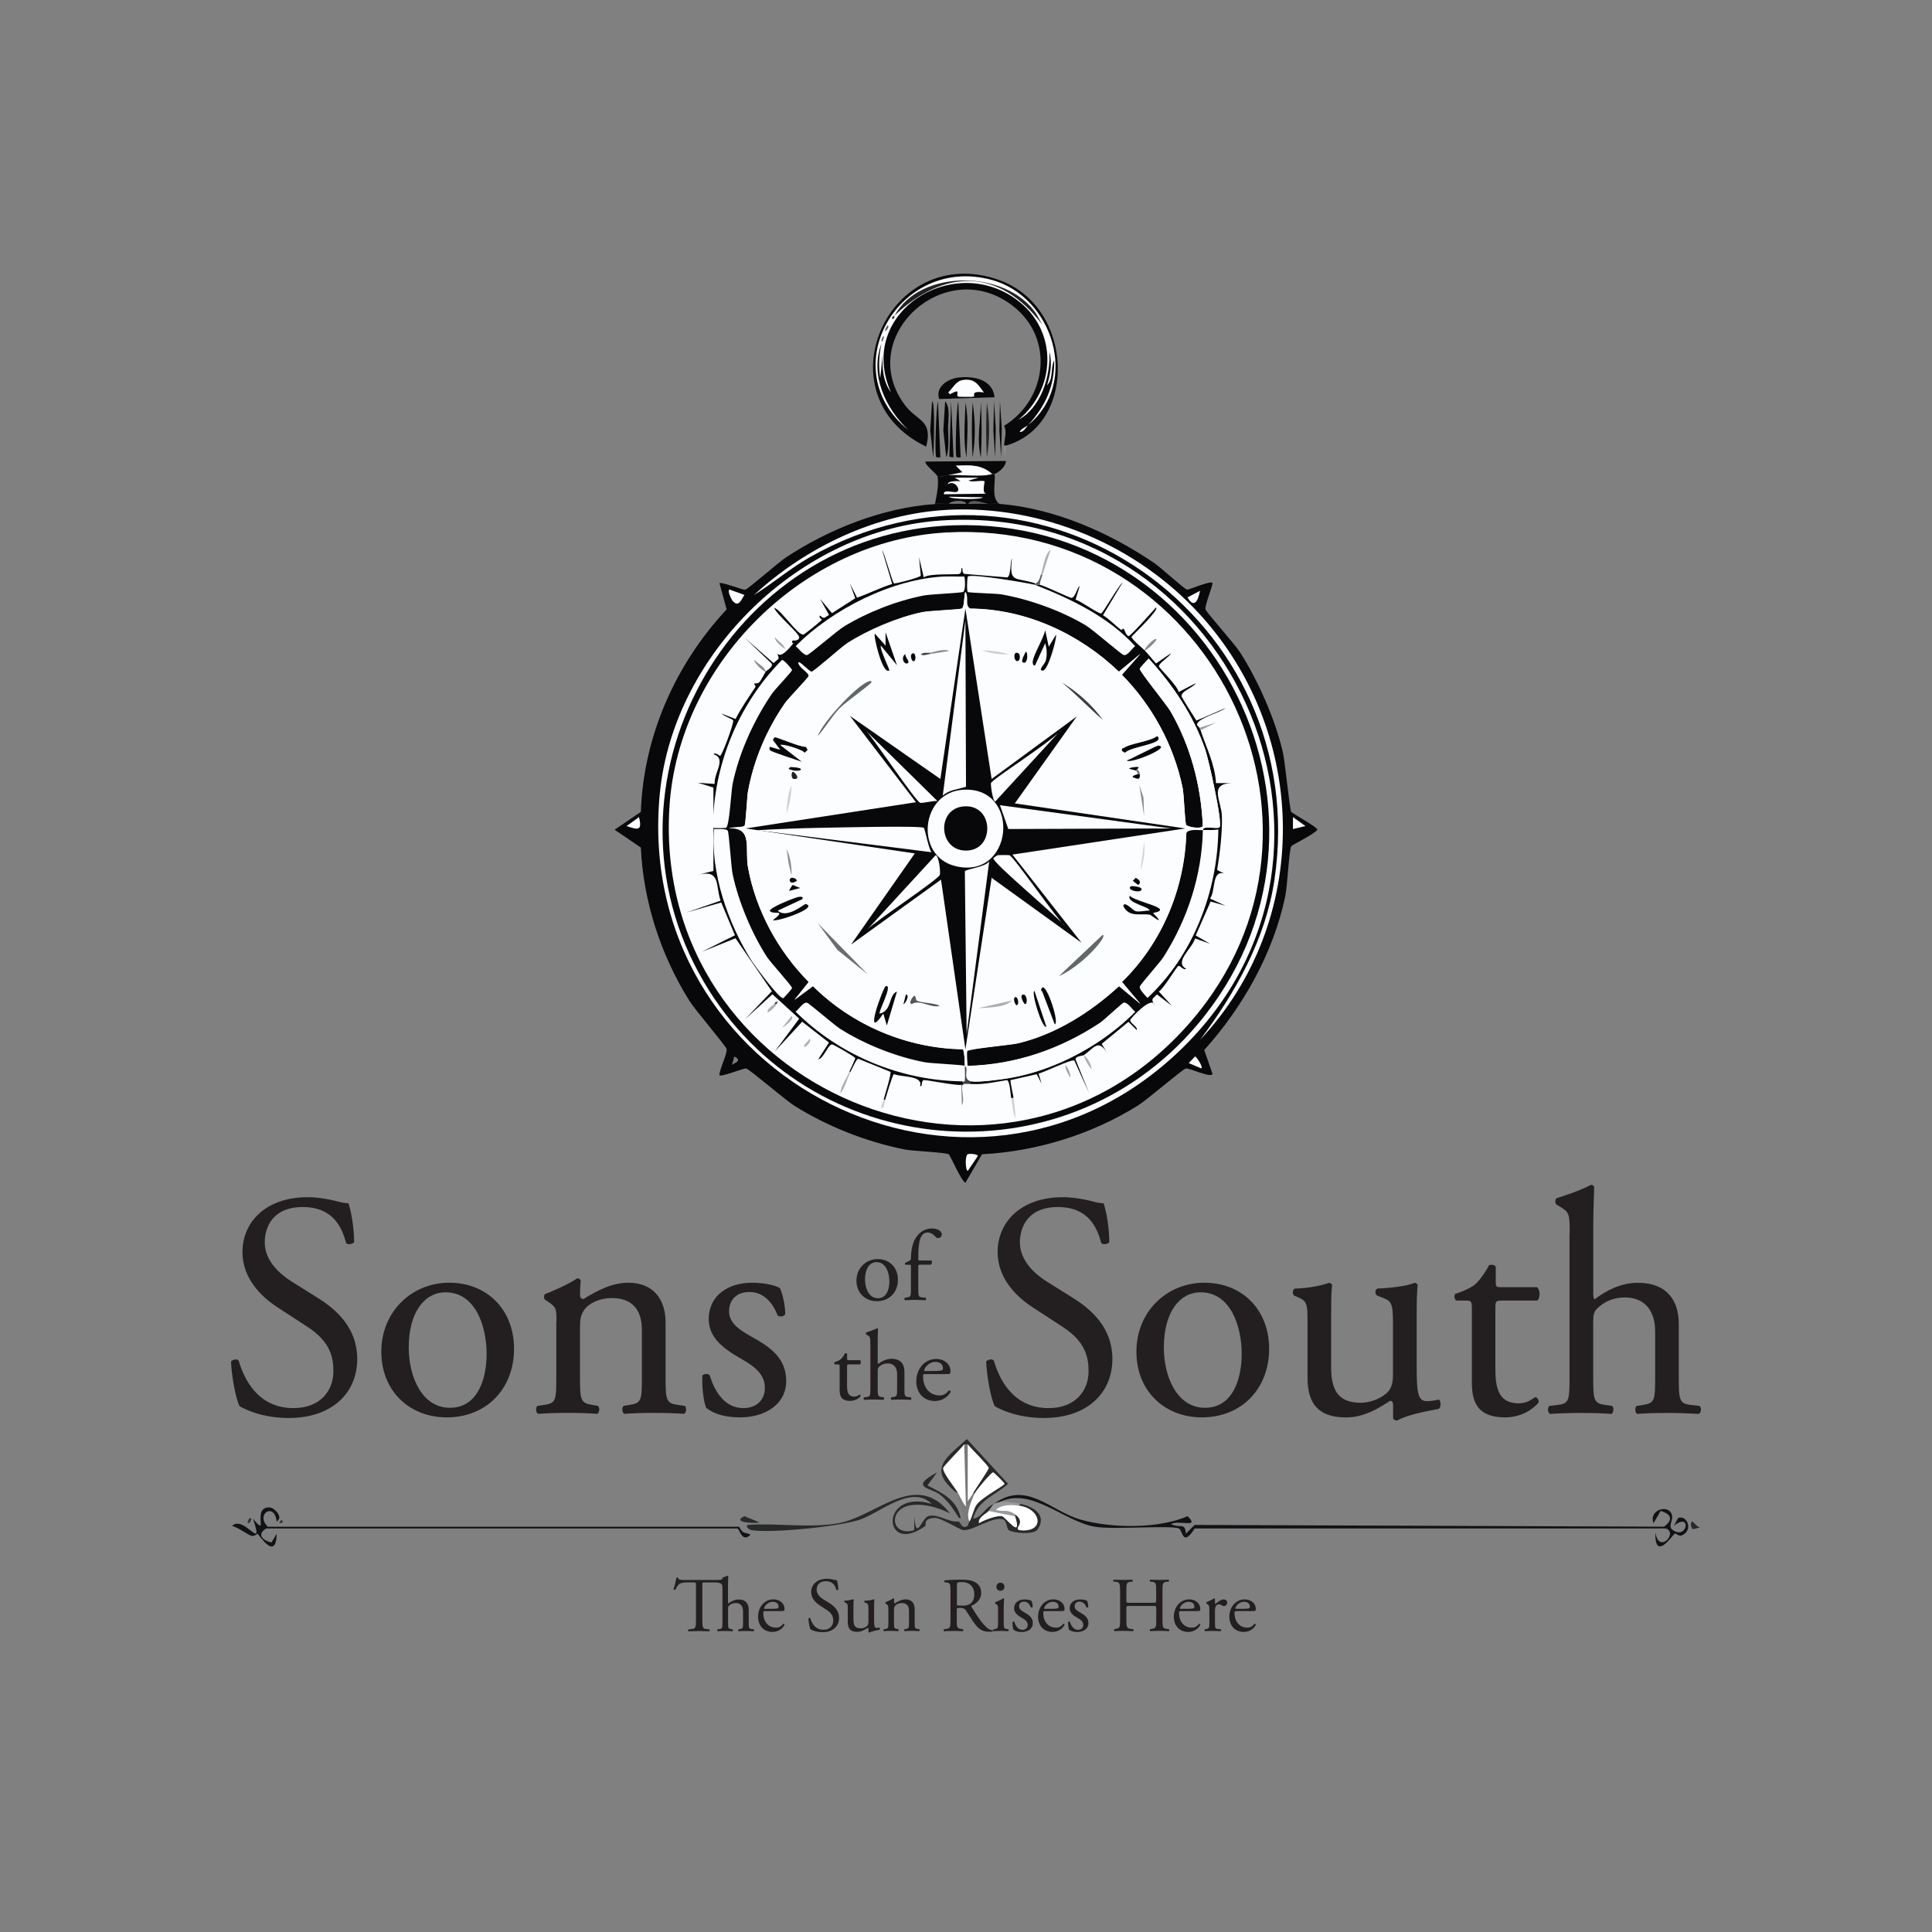 <?xml version="1.0" encoding="UTF-8"?>
<svg id="Family_Office_Logo" data-name="Family Office Logo" xmlns="http://www.w3.org/2000/svg" viewBox="0 0 300 300"><rect x="0" y="0" width="300" height="300" fill="#808080" stroke="none"/>
  <defs>
    <style>
      .cls-1 {
        fill: #464d48;
      }

      .cls-2 {
        fill: #2c3633;
      }

      .cls-3 {
        fill: #111216;
      }

      .cls-4 {
        fill: #626868;
      }

      .cls-5 {
        fill: #918c8c;
      }

      .cls-6 {
        fill: #231f20;
      }

      .cls-7 {
        fill: #28292a;
      }

      .cls-8 {
        fill: #212221;
      }

      .cls-9 {
        fill: #7c7b78;
      }

      .cls-10 {
        fill: #9da19b;
      }

      .cls-11 {
        fill: #08080a;
      }

      .cls-12 {
        fill: #7b7979;
      }

      .cls-13 {
        fill: #67747f;
      }

      .cls-14 {
        fill: #999c9d;
      }

      .cls-15 {
        fill: #fff;
      }

      .cls-16 {
        fill: #3f3f41;
      }

      .cls-17 {
        fill: #a79e9e;
      }

      .cls-18 {
        fill: #565857;
      }

      .cls-19 {
        fill: #fbfdfe;
      }

      .cls-20 {
        fill: #aeb0ae;
      }

      .cls-21 {
        fill: #6c6d73;
      }

      .cls-22 {
        fill: #5b5c63;
      }

      .cls-23 {
        fill: #cfd1d2;
      }

      .cls-24 {
        fill: #878e87;
      }
    </style>
  </defs>
  <g>
    <path class="cls-6" d="M108.05,246.09c0-.37,0-.38-.36-.38h-.78c-.52,0-1.18.02-1.48.3-.29.26-.41.53-.54.83-.1.07-.26.01-.31-.08.19-.54.37-1.31.46-1.79.04-.02.19-.04.23,0,.07.38.47.37,1.02.37h4.98c.66,0,.85-.07.89-.17v-.17l.8-.32s.1.02.12.07c-.01.36-.04.96-.04,1.49v2.52c0,.11.01.2.05.23.43-.34,1.01-.62,1.62-.62,1.14,0,1.55.71,1.55,1.55v2c0,.86.02,1,.46,1.04l.32.04c.08.06.06.26-.02.3-.43-.02-.78-.04-1.2-.04s-.79.01-1.12.04c-.08-.04-.11-.24-.02-.3l.24-.04c.44-.07.46-.18.46-1.04v-1.72c0-.77-.37-1.28-1.14-1.28-.41,0-.72.14-.94.32s-.25.24-.25.66v2.02c0,.86.02.98.46,1.04l.25.04c.08.05.06.26-.02.3-.36-.02-.71-.04-1.13-.04s-.79.01-1.17.04c-.08-.04-.11-.24-.02-.3l.3-.04c.44-.05.46-.18.46-1.04v-5.36c0-.76-.28-.84-1.68-.84h-1.09c-.36,0-.35.01-.35.41v5.34c0,1.26.02,1.44.72,1.5l.38.04c.07.05.05.26-.02.3-.68-.02-1.09-.04-1.57-.04s-.9.01-1.67.04c-.07-.04-.1-.24,0-.3l.43-.04c.68-.06.74-.24.74-1.5v-5.36Z"/>
    <path class="cls-6" d="M118.84,250.18c-.31,0-.32.02-.32.32,0,1.21.71,2.24,1.99,2.24.4,0,.73-.12,1.1-.59.12-.04.2.04.22.14-.4.82-1.26,1.12-1.88,1.12-.78,0-1.39-.34-1.74-.79-.36-.47-.5-1.03-.5-1.56,0-1.48.97-2.71,2.41-2.71,1.03,0,1.7.71,1.7,1.43,0,.17-.02.26-.05.31-.04.07-.2.08-.71.08h-2.22ZM119.58,249.82c.89,0,1.15-.05,1.25-.12.04-.02.07-.07.07-.23,0-.33-.23-.75-.92-.75s-1.32.65-1.33,1.04c0,.02,0,.06.08.06h.85Z"/>
    <path class="cls-6" d="M127.72,253.44c-1.01,0-1.64-.31-1.87-.44-.14-.26-.3-1.12-.32-1.68.06-.08.24-.11.29-.04.18.61.67,1.79,2.06,1.79,1.01,0,1.5-.66,1.5-1.38,0-.53-.11-1.12-.98-1.68l-1.14-.74c-.6-.4-1.3-1.08-1.3-2.06,0-1.14.89-2.06,2.45-2.06.37,0,.8.07,1.12.16.16.05.32.07.42.07.11.29.22.96.22,1.46-.05.07-.24.11-.3.04-.16-.58-.48-1.35-1.63-1.35s-1.43.78-1.43,1.33c0,.7.58,1.2,1.02,1.47l.96.6c.76.47,1.5,1.16,1.5,2.3,0,1.32-1,2.22-2.55,2.22Z"/>
    <path class="cls-6" d="M132.52,251.48c0,.83.2,1.38,1.12,1.38.32,0,.71-.13.97-.36.16-.14.24-.32.24-.7v-1.97c0-.78-.08-.8-.44-.95l-.16-.06c-.08-.05-.08-.22.01-.26.48-.01,1.14-.1,1.4-.22.06.01.1.04.11.08-.02.23-.04.6-.04,1.04v2.01c0,.95.04,1.31.37,1.31.14,0,.3-.02.47-.06.07.06.08.3-.01.35-.47.1-1.16.22-1.57.44-.06,0-.12-.04-.14-.08v-.49c0-.11-.04-.17-.11-.17-.36.23-.95.62-1.65.62-1.06,0-1.45-.53-1.45-1.5v-2c0-.76,0-.86-.36-1.02l-.14-.06c-.07-.06-.06-.23.02-.26.55-.01,1.02-.12,1.28-.22.07.01.11.04.12.08-.02.2-.04.46-.04,1.04v2Z"/>
    <path class="cls-6" d="M137.93,249.81c0-.47,0-.53-.32-.74l-.11-.07s-.05-.18.01-.22c.28-.1.96-.41,1.2-.59.05,0,.11.02.13.08-.02.28-.02.46-.02.56,0,.07.05.13.13.13.5-.31,1.07-.61,1.68-.61,1,0,1.4.68,1.4,1.49v2.06c0,.86.02.98.46,1.04l.26.04c.08.06.06.26-.02.3-.36-.02-.71-.04-1.13-.04s-.79.01-1.12.04c-.08-.04-.11-.24-.02-.3l.23-.04c.44-.07.46-.18.46-1.04v-1.79c0-.68-.31-1.19-1.13-1.19-.46,0-.85.19-1.02.42-.16.2-.18.37-.18.72v1.84c0,.86.02.97.46,1.04l.22.04c.08.06.06.26-.02.3-.32-.02-.67-.04-1.09-.04s-.79.01-1.13.04c-.08-.04-.11-.24-.02-.3l.25-.04c.44-.06.46-.18.46-1.04v-2.1Z"/>
    <path class="cls-6" d="M147.59,247.14c0-1.14-.04-1.34-.53-1.4l-.38-.05c-.08-.06-.08-.25.01-.3.67-.06,1.5-.1,2.67-.1.74,0,1.45.06,2,.36.58.3,1,.84,1,1.68,0,1.14-.9,1.76-1.5,2-.06.07,0,.19.06.29.96,1.55,1.6,2.51,2.41,3.19.2.18.5.31.83.34.06.02.07.12.01.17-.11.04-.3.06-.53.06-1.02,0-1.63-.3-2.48-1.51-.31-.44-.8-1.27-1.18-1.81-.18-.26-.37-.38-.85-.38-.54,0-.56.01-.56.26v1.51c0,1.26.02,1.4.72,1.5l.25.04c.07.06.05.26-.02.3-.54-.02-.95-.04-1.43-.04-.5,0-.94.01-1.5.04-.07-.04-.1-.22-.02-.3l.3-.04c.7-.08.72-.24.72-1.5v-4.31ZM148.58,248.86c0,.22,0,.35.04.4.04.04.22.06.83.06.43,0,.89-.05,1.24-.31.32-.25.6-.67.6-1.49,0-.95-.59-1.85-1.92-1.85-.74,0-.78.05-.78.38v2.81Z"/>
    <path class="cls-6" d="M154.97,249.81c0-.47,0-.53-.32-.74l-.11-.07s-.05-.18.01-.22c.28-.1.96-.41,1.24-.59.06,0,.11.02.12.07-.02.42-.05,1-.05,1.49v2.16c0,.86.02.98.46,1.04l.25.04c.08.06.06.26-.02.3-.36-.02-.71-.04-1.13-.04s-.79.01-1.13.04c-.08-.04-.11-.24-.02-.3l.25-.04c.44-.06.46-.18.46-1.04v-2.1ZM155.97,246.39c0,.43-.3.62-.64.62-.37,0-.61-.28-.61-.6,0-.4.29-.65.65-.65s.6.29.6.62Z"/>
    <path class="cls-6" d="M160.17,248.57c.11.26.19.65.19.97-.05.08-.23.11-.29.04-.2-.53-.56-.88-1.06-.88s-.77.3-.77.73c0,.49.5.75.92,1,.64.36,1.22.77,1.22,1.62,0,.91-.84,1.37-1.73,1.37-.56,0-.98-.12-1.28-.36-.1-.23-.17-.82-.14-1.21.06-.07.22-.08.28-.01.2.66.59,1.24,1.27,1.24.43,0,.8-.25.8-.77,0-.55-.48-.85-.92-1.1-.7-.4-1.19-.82-1.19-1.48,0-.88.72-1.37,1.63-1.37.5,0,.95.12,1.06.22Z"/>
    <path class="cls-6" d="M162.32,250.18c-.31,0-.32.02-.32.32,0,1.21.71,2.24,1.99,2.24.4,0,.73-.12,1.1-.59.12-.04.2.04.22.14-.4.82-1.26,1.12-1.88,1.12-.78,0-1.39-.34-1.74-.79-.36-.47-.5-1.03-.5-1.56,0-1.48.97-2.71,2.41-2.71,1.03,0,1.7.71,1.7,1.43,0,.17-.02.26-.05.31-.04.07-.2.08-.71.08h-2.22ZM163.06,249.82c.89,0,1.15-.05,1.25-.12.04-.02.07-.07.07-.23,0-.33-.23-.75-.92-.75s-1.32.65-1.33,1.04c0,.02,0,.06.08.06h.85Z"/>
    <path class="cls-6" d="M168.8,248.57c.11.26.19.65.19.97-.05.08-.23.11-.29.04-.2-.53-.56-.88-1.06-.88s-.77.3-.77.73c0,.49.5.75.92,1,.64.36,1.22.77,1.22,1.62,0,.91-.84,1.37-1.73,1.37-.56,0-.98-.12-1.28-.36-.1-.23-.17-.82-.14-1.21.06-.07.22-.08.28-.01.2.66.59,1.24,1.27,1.24.43,0,.8-.25.8-.77,0-.55-.48-.85-.92-1.1-.7-.4-1.19-.82-1.19-1.48,0-.88.72-1.37,1.63-1.37.5,0,.95.12,1.06.22Z"/>
    <path class="cls-6" d="M175.5,249.37c-.58,0-.6.02-.6.38v1.69c0,1.26.06,1.43.73,1.5l.35.04c.07.05.05.26-.02.3-.65-.02-1.06-.04-1.52-.04-.52,0-.92.02-1.39.04-.07-.04-.1-.23-.02-.3l.2-.04c.67-.12.7-.24.7-1.5v-4.32c0-1.26-.08-1.46-.71-1.51l-.31-.02c-.07-.05-.05-.26.02-.3.59.01,1,.04,1.51.04.47,0,.88-.01,1.39-.04.07.04.1.25.02.3l-.23.02c-.7.07-.72.25-.72,1.51v1.38c0,.37.02.38.6.38h3.43c.58,0,.6-.01.6-.38v-1.38c0-1.26-.02-1.44-.73-1.51l-.23-.02c-.07-.05-.05-.26.02-.3.55.02.96.04,1.45.04s.88-.01,1.42-.04c.07.04.1.25.02.3l-.25.02c-.7.07-.72.25-.72,1.51v4.32c0,1.26.02,1.42.72,1.5l.29.04c.07.05.05.26-.02.3-.58-.02-.98-.04-1.45-.04-.49,0-.92.01-1.45.04-.07-.04-.1-.23-.02-.3l.23-.04c.73-.12.73-.24.73-1.5v-1.69c0-.36-.02-.38-.6-.38h-3.43Z"/>
    <path class="cls-6" d="M183.4,250.18c-.31,0-.32.02-.32.32,0,1.21.71,2.24,1.99,2.24.4,0,.73-.12,1.1-.59.12-.04.2.04.22.14-.4.82-1.26,1.12-1.88,1.12-.78,0-1.39-.34-1.74-.79-.36-.47-.5-1.03-.5-1.56,0-1.48.97-2.71,2.41-2.71,1.03,0,1.7.71,1.7,1.43,0,.17-.02.26-.05.31-.04.07-.2.08-.71.08h-2.22ZM184.14,249.82c.89,0,1.15-.05,1.25-.12.04-.02.07-.07.07-.23,0-.33-.23-.75-.92-.75s-1.32.65-1.33,1.04c0,.02,0,.06.08.06h.85Z"/>
    <path class="cls-6" d="M187.77,249.81c0-.47,0-.53-.32-.74l-.11-.07s-.05-.18.01-.22c.28-.1.91-.41,1.21-.59.06.01.1.04.1.08v.7c0,.06.01.1.04.11.42-.35.88-.72,1.32-.72.3,0,.54.19.54.48,0,.4-.32.55-.52.55-.12,0-.18-.04-.26-.08-.18-.12-.36-.19-.53-.19-.19,0-.34.11-.43.24-.12.17-.16.52-.16.92v1.63c0,.86.02,1.01.48,1.04l.43.04c.08.06.06.26-.02.3-.56-.02-.91-.04-1.33-.04s-.79.01-1.1.04c-.08-.04-.11-.24-.02-.3l.23-.04c.44-.07.46-.18.46-1.04v-2.1Z"/>
    <path class="cls-6" d="M192.02,250.18c-.31,0-.32.02-.32.32,0,1.21.71,2.24,1.99,2.24.4,0,.73-.12,1.1-.59.12-.04.2.04.22.14-.4.82-1.26,1.12-1.88,1.12-.78,0-1.39-.34-1.74-.79-.36-.47-.5-1.03-.5-1.56,0-1.48.97-2.71,2.41-2.71,1.03,0,1.7.71,1.7,1.43,0,.17-.02.26-.05.31-.04.07-.2.08-.71.08h-2.22ZM192.76,249.82c.89,0,1.15-.05,1.25-.12.04-.02.07-.07.07-.23,0-.33-.23-.75-.92-.75s-1.32.65-1.33,1.04c0,.02,0,.06.08.06h.85Z"/>
  </g>
  <g id="Decorative_Seperator" data-name="Decorative Seperator">
    <path class="cls-7" d="M154.35,233.52c-.16.12-.62.87-.82,1.09-.41.46-1.75,1.05-1.5,1.9.73-.49,2.75-1.23,3.54-1.09.55.1,3.25,3.86,2.04,0v-.27c1.84,1.34-.3,2.15.68,2.45,4.07.48,3.45-3.38-.14-3.81l.27-.27c1.91.37,4.24,1.64,2.72,3.94-.6.92-3.81.61-4.49.14-.37-.26-.3-1.41-.82-1.63-1.5-.66-4.75,1.78-6.26,1.63-.49-.05-3.51-1.92-4.35-1.9-1.96.03-1.4,1.15-1.5,1.22-6.65,4.88-7.28-5.84.95-3.4-3.14-3.1-8,1.39-11.15,2.45s-13.63,2.14-16.87,1.63c-.09-.01-1.02-.47-.54-.82,4.49-.31,9.75.55,14.15-.27,5.87-1.09,11.99-8.32,17.27-1.5-1.82-.94-4.35-1.67-6.39-1.22-3.24.7-2.78,4.86.82,3.81v-2.18c.29,4.1,1.17.29,2.18,0,1.54-.44,3.2,1.07,4.76.82.22.28.37.6.68.82.86.06.61-.3.95-.82.41-.6.64-1.99,1.09-2.58.92-1.24,4.35-2.99,4.35-3.26,0-.13-1.64-1.77-1.77-1.77-.3,0-2.56,2.69-2.86,3.26h-.27c.42-.75,2.48-3.71,2.45-3.94-.05-.37-2.82-3.08-3.26-3.67h-.54c-.43.59-3.19,3.33-3.26,3.67-.14.62,1.6,2.77,2.18,3.67v.27c-4.63-3.68-1.94-5.36,1.5-8.43l6.39,6.94c-1.98,1.86-4.61,2.42-5.44,5.44,1.47-.25,1.78-1.75,3.26-2.31Z"/>
    <path class="cls-3" d="M155.17,233.25c-.15.03-.63.2-.82.27,5.04-3.71,8.69,1.09,13.47,2.45s12.09,1.44,16.59-.54c1.98,1.93-1.32.54-2.58,1.22,1.39.75,2.2-.36,2.31,1.5l1.36-1.36,72.9.27c1.47-1.09,1.11-1.96-.54-2.45l-1.09,1.9c-.85-2.03,2.4-3.08,2.86-1.22.21.87-.72,1.72.14,2.31,2.25,1.55,2.96-2.89.14-.68l.68-1.22c1.39-.48,2.41,1.96.54,2.72-.48.2-.84-.4-1.09-.27-.28.15-3.16,4.54-2.99-.27.44,3.55,3.59.17,1.63-.54h-73.17c-1.92,3.02-1.84.25-2.45,0-1.32-.54-10.24.23-13.06-.27-4.95-.88-9.88-6.27-14.83-3.81Z"/>
    <path class="cls-3" d="M41.87,234.07c.69.02,2.23,1.55,1.09,2.18-.33-3.1-3.39-1.09-1.36.82h73.17c.61,1.21.83.79,1.77,1.22-1.29,1.35-1.66-.81-2.04-.95H41.33c-1.46.89-.63,1.83.82,2.18l.82-1.36c-.11,4.4-2.75.11-2.99,0-.05-.02-.54.54-1.09.27-1.03-.51-1.66-1.09-2.86-1.5,1.87-1.78,5.06,4.33,3.26-1.09,2.65,3.18-.36-1.87,2.58-1.77Z"/>
    <path class="cls-12" d="M150.27,224.27v8.84c.25-.32.62-.88.82-1.22h.27c-.51,1-1.45,3.36-.82,4.35-.35.51-.09.87-.95.82-.31-.21-.46-.54-.68-.82-.02-.02.39.03,0-.54h.27l.54.41-1.09-4.22v-.27c.5.78.77,1.63,1.36,2.31l-.27-9.66h.54Z"/>
    <path class="cls-7" d="M149.18,235.7h-.27c-.98-1.47-1.43-2.34-2.86-3.54s-5.05-1.07-.54-3.54l-1.5,2.04c2.35,1.18,4.55,2.23,5.17,5.03Z"/>
    <path class="cls-14" d="M158.43,233.52l-.27.27c-1.15-.14-2.7-.19-3.54.68,1.25.32,1.8-.19,2.99.68v.27l-4.08-.82c.2-.22.66-.97.82-1.09.18-.07.66-.24.82-.27.69-.14,2.49.12,3.26.27Z"/>
    <path class="cls-7" d="M115.59,235.43l2.31.95c-.04.2-4.58.15-2.31-.95Z"/>
    <path class="cls-7" d="M262.75,236.24c.06-.04.81.88,1.22.95l-1.09.27c-.36-.22-.4-1.04-.14-1.22Z"/>
    <path class="cls-2" d="M38.88,235.7c.38.05-.1.84-.27.82-.38-.05.1-.84.27-.82Z"/>
    <polygon class="cls-7" points="43.77 235.97 43.91 236.38 43.5 236.51 43.37 236.38 43.77 235.97"/>
    <path class="cls-15" d="M148.64,231.62c-.58-.9-2.31-3.05-2.18-3.67.07-.34,2.84-3.08,3.26-3.67l.27,9.66c-.59-.69-.86-1.53-1.36-2.31Z"/>
    <path class="cls-15" d="M151.09,231.89c-.19.35-.56.9-.82,1.22v-8.84c.44.59,3.21,3.3,3.26,3.67.03.23-2.03,3.19-2.45,3.94Z"/>
    <path class="cls-15" d="M150.54,236.24c-.63-.99.31-3.35.82-4.35.3-.58,2.56-3.26,2.86-3.26.13,0,1.77,1.64,1.77,1.77,0,.27-3.43,2.03-4.35,3.26-.45.6-.68,1.98-1.09,2.58Z"/>
    <path class="cls-15" d="M158.16,233.79c3.59.43,4.2,4.29.14,3.81-.98-.3,1.16-1.1-.68-2.45-1.2-.87-1.74-.36-2.99-.68.83-.87,2.38-.82,3.54-.68Z"/>
    <path class="cls-15" d="M157.62,235.43c1.21,3.86-1.49.1-2.04,0-.79-.14-2.81.6-3.54,1.09-.25-.86,1.08-1.45,1.5-1.9l4.08.82Z"/>
  </g>
  <g id="Sons_of_the_South" data-name="Sons of the South">
    <g>
      <path class="cls-6" d="M44.94,220.19c-4.16,0-6.79-1.29-7.73-1.83-.59-1.09-1.24-4.61-1.34-6.94.25-.35.99-.45,1.19-.15.74,2.53,2.77,7.38,8.52,7.38,4.16,0,6.19-2.72,6.19-5.7,0-2.18-.45-4.61-4.06-6.94l-4.71-3.07c-2.48-1.63-5.35-4.46-5.35-8.52,0-4.71,3.67-8.52,10.11-8.52,1.54,0,3.32.3,4.61.64.64.2,1.34.3,1.73.3.45,1.19.89,3.96.89,6.04-.2.3-.99.45-1.24.15-.64-2.38-1.98-5.6-6.74-5.6s-5.9,3.22-5.9,5.5c0,2.87,2.38,4.95,4.21,6.09l3.96,2.48c3.12,1.93,6.19,4.81,6.19,9.51,0,5.45-4.11,9.17-10.55,9.17Z"/>
      <path class="cls-6" d="M79.82,209.44c0,6.19-4.26,10.65-10.45,10.65-5.7,0-10.16-4.01-10.16-10.21s4.71-10.7,10.55-10.7,10.06,4.16,10.06,10.26ZM69.17,200.67c-3.27,0-5.7,3.12-5.7,8.57,0,4.51,2.03,9.36,6.39,9.36s5.7-4.56,5.7-8.37c0-4.21-1.68-9.56-6.39-9.56Z"/>
      <path class="cls-6" d="M86.41,205.18c0-1.93,0-2.18-1.34-3.07l-.45-.3c-.2-.2-.2-.74.05-.89,1.14-.4,3.96-1.68,4.95-2.43.2,0,.45.1.55.35-.1,1.14-.1,1.88-.1,2.33,0,.3.2.54.54.54,2.08-1.29,4.41-2.53,6.94-2.53,4.11,0,5.8,2.82,5.8,6.14v8.52c0,3.57.1,4.06,1.88,4.31l1.09.15c.35.25.25,1.09-.1,1.24-1.49-.1-2.92-.15-4.66-.15s-3.27.05-4.61.15c-.35-.15-.45-.99-.1-1.24l.94-.15c1.83-.3,1.88-.74,1.88-4.31v-7.38c0-2.82-1.29-4.9-4.66-4.9-1.88,0-3.52.79-4.21,1.73-.64.84-.74,1.54-.74,2.97v7.58c0,3.57.1,4.01,1.88,4.31l.89.15c.35.25.25,1.09-.1,1.24-1.34-.1-2.77-.15-4.51-.15s-3.27.05-4.66.15c-.35-.15-.45-.99-.1-1.24l1.04-.15c1.83-.25,1.88-.74,1.88-4.31v-8.67Z"/>
      <path class="cls-6" d="M121.14,200.08c.45,1.09.79,2.67.79,4.01-.2.35-.94.45-1.19.15-.84-2.18-2.33-3.62-4.36-3.62s-3.17,1.24-3.17,3.02c0,2.03,2.08,3.12,3.82,4.11,2.63,1.49,5.05,3.17,5.05,6.69,0,3.76-3.47,5.65-7.13,5.65-2.33,0-4.06-.5-5.3-1.49-.4-.94-.69-3.37-.59-5,.25-.3.89-.35,1.14-.05.84,2.73,2.43,5.1,5.25,5.1,1.78,0,3.32-1.04,3.32-3.17,0-2.28-1.98-3.52-3.81-4.56-2.87-1.63-4.91-3.37-4.91-6.09,0-3.62,2.97-5.65,6.74-5.65,2.08,0,3.91.5,4.36.89Z"/>
    </g>
    <g>
      <path class="cls-6" d="M139.43,198.72c0,1.94-1.33,3.33-3.27,3.33-1.78,0-3.17-1.25-3.17-3.19s1.47-3.35,3.3-3.35,3.14,1.3,3.14,3.21ZM136.1,195.98c-1.02,0-1.78.98-1.78,2.68,0,1.41.63,2.93,2,2.93s1.78-1.42,1.78-2.62c0-1.32-.53-2.99-2-2.99Z"/>
      <path class="cls-6" d="M142.85,196.39c-.26,0-.26.03-.26.45v3.27c0,1.12.03,1.3.59,1.35l.56.05c.11.08.08.34-.03.39-.7-.03-1.15-.05-1.69-.05s-1.02.02-1.49.05c-.11-.05-.14-.31-.03-.39l.36-.05c.57-.08.59-.23.59-1.35v-3.27c0-.42,0-.45-.31-.45h-.54c-.09-.06-.11-.2-.05-.29l.67-.33c.12-.06.23-.15.23-.31,0-.9.11-1.86.48-2.73.39-.88,1.25-1.97,2.79-1.97.82,0,1.52.37,1.52.93,0,.31-.29.56-.59.56-.17,0-.26-.06-.37-.19-.29-.34-.73-.68-1.24-.68-.48,0-.87.29-1.1.85-.28.71-.34,1.84-.34,2.62v.45c0,.42,0,.43.26.43h1.77c.17.16.06.59-.11.65h-1.66Z"/>
      <path class="cls-6" d="M131.81,211.87c-.26,0-.28.05-.28.37v2.9c0,.9.11,1.72,1.13,1.72.15,0,.29-.03.42-.08.14-.05.34-.22.39-.22.12,0,.19.17.15.26-.28.33-.84.71-1.63.71-1.33,0-1.61-.74-1.61-1.67v-3.55c0-.42-.02-.45-.33-.45h-.43c-.09-.06-.11-.23-.05-.33.45-.14.84-.34.99-.48.2-.19.5-.6.65-.91.08-.03.26-.03.33.08v.7c0,.28.02.29.28.29h1.72c.19.14.15.56.02.65h-1.75Z"/>
      <path class="cls-6" d="M135.14,208.59c0-.91-.02-1.01-.48-1.29l-.15-.09c-.08-.05-.08-.26,0-.31.39-.12,1.12-.36,1.67-.65.06,0,.12.03.16.09-.02.46-.05,1.24-.05,1.92v3.25c0,.14.02.26.06.29.56-.43,1.3-.81,2.09-.81,1.47,0,2,.91,2,2v2.59c0,1.12.03,1.29.59,1.35l.42.05c.11.08.08.34-.03.39-.56-.03-1.01-.05-1.55-.05s-1.02.02-1.44.05c-.11-.05-.14-.31-.03-.39l.31-.05c.57-.09.59-.23.59-1.35v-2.21c0-.99-.48-1.66-1.47-1.66-.53,0-.93.19-1.21.42-.28.23-.33.31-.33.85v2.6c0,1.12.03,1.27.59,1.35l.33.05c.11.06.08.34-.03.39-.46-.03-.91-.05-1.46-.05s-1.02.02-1.52.05c-.11-.05-.14-.31-.03-.39l.39-.05c.57-.06.59-.23.59-1.35v-7Z"/>
      <path class="cls-6" d="M143.76,213.36c-.4,0-.42.03-.42.42,0,1.56.91,2.9,2.57,2.9.51,0,.94-.16,1.42-.76.16-.05.26.05.28.19-.51,1.05-1.63,1.44-2.43,1.44-1.01,0-1.8-.43-2.25-1.02-.46-.6-.65-1.33-.65-2.01,0-1.91,1.25-3.5,3.11-3.5,1.33,0,2.2.91,2.2,1.84,0,.22-.03.34-.06.4-.05.09-.26.11-.91.11h-2.87ZM144.72,212.89c1.15,0,1.49-.06,1.61-.15.05-.03.09-.09.09-.29,0-.43-.29-.98-1.19-.98s-1.7.84-1.72,1.35c0,.03,0,.08.11.08h1.1Z"/>
    </g>
    <g>
      <path class="cls-6" d="M162.2,220.19c-4.16,0-6.79-1.29-7.73-1.83-.59-1.09-1.24-4.61-1.34-6.94.25-.35.99-.45,1.19-.15.74,2.53,2.77,7.38,8.52,7.38,4.16,0,6.19-2.72,6.19-5.7,0-2.18-.45-4.61-4.06-6.94l-4.71-3.07c-2.48-1.63-5.35-4.46-5.35-8.52,0-4.71,3.67-8.52,10.11-8.52,1.54,0,3.32.3,4.61.64.64.2,1.34.3,1.73.3.45,1.19.89,3.96.89,6.04-.2.3-.99.45-1.24.15-.64-2.38-1.98-5.6-6.74-5.6s-5.9,3.22-5.9,5.5c0,2.87,2.38,4.95,4.21,6.09l3.96,2.48c3.12,1.93,6.19,4.81,6.19,9.51,0,5.45-4.11,9.17-10.55,9.17Z"/>
      <path class="cls-6" d="M197.07,209.44c0,6.19-4.26,10.65-10.45,10.65-5.7,0-10.16-4.01-10.16-10.21s4.71-10.7,10.55-10.7,10.06,4.16,10.06,10.26ZM186.42,200.67c-3.27,0-5.7,3.12-5.7,8.57,0,4.51,2.03,9.36,6.39,9.36s5.7-4.56,5.7-8.37c0-4.21-1.68-9.56-6.39-9.56Z"/>
      <path class="cls-6" d="M206.69,212.12c0,3.42.84,5.7,4.61,5.7,1.34,0,2.92-.54,4.01-1.49.64-.59.99-1.34.99-2.87v-8.13c0-3.22-.35-3.32-1.83-3.91l-.64-.25c-.35-.2-.35-.89.05-1.09,1.98-.05,4.71-.4,5.8-.89.25.05.4.15.45.35-.1.94-.15,2.48-.15,4.31v8.32c0,3.91.15,5.4,1.54,5.4.59,0,1.24-.1,1.93-.25.3.25.35,1.24-.05,1.44-1.93.4-4.81.89-6.49,1.83-.25,0-.5-.15-.59-.35v-2.03c0-.45-.15-.69-.45-.69-1.49.94-3.91,2.58-6.84,2.58-4.36,0-6-2.18-6-6.19v-8.27c0-3.12,0-3.57-1.49-4.21l-.59-.25c-.3-.25-.25-.94.1-1.09,2.28-.05,4.21-.5,5.3-.89.3.05.45.15.5.35-.1.84-.15,1.88-.15,4.31v8.27Z"/>
      <path class="cls-6" d="M233.09,201.96c-.84,0-.89.15-.89,1.19v9.26c0,2.87.35,5.5,3.62,5.5.5,0,.94-.1,1.34-.25.45-.15,1.09-.69,1.24-.69.4,0,.59.54.5.84-.89,1.04-2.68,2.28-5.2,2.28-4.26,0-5.15-2.38-5.15-5.35v-11.35c0-1.34-.05-1.44-1.04-1.44h-1.39c-.3-.2-.35-.74-.15-1.04,1.44-.45,2.68-1.09,3.17-1.54.64-.59,1.59-1.93,2.08-2.92.25-.1.84-.1,1.04.25v2.23c0,.89.05.94.89.94h5.5c.59.45.5,1.78.05,2.08h-5.6Z"/>
      <path class="cls-6" d="M243.74,191.46c0-2.92-.05-3.22-1.54-4.11l-.5-.3c-.25-.15-.25-.84,0-.99,1.24-.4,3.57-1.14,5.35-2.08.2,0,.4.1.5.3-.05,1.49-.15,3.96-.15,6.14v10.41c0,.45.05.84.2.94,1.78-1.39,4.16-2.58,6.69-2.58,4.71,0,6.39,2.92,6.39,6.39v8.27c0,3.57.1,4.11,1.88,4.31l1.34.15c.35.25.25,1.09-.1,1.24-1.78-.1-3.22-.15-4.95-.15s-3.27.05-4.61.15c-.35-.15-.45-.99-.1-1.24l.99-.15c1.83-.3,1.88-.74,1.88-4.31v-7.08c0-3.17-1.54-5.3-4.71-5.3-1.68,0-2.97.59-3.87,1.34-.89.74-1.04.99-1.04,2.72v8.32c0,3.57.1,4.06,1.88,4.31l1.04.15c.35.2.25,1.09-.1,1.24-1.49-.1-2.92-.15-4.66-.15s-3.27.05-4.86.15c-.35-.15-.45-.99-.1-1.24l1.24-.15c1.83-.2,1.88-.74,1.88-4.31v-22.39Z"/>
    </g>
  </g>
  <g id="Compass">
    <g>
      <path class="cls-11" d="M154.44,73.61c-.07.03-.27-.03-.37,0-1.77-1.53-3.39-1.37-5.64-1.29l1.02,1.02-2.22.46c-.49.03-1.08.34-1.66.18-.11-.41-2.14-1.95-1.85-2.31l12.48-.09c-.02.84-.99,1.69-1.76,2.03Z"/>
      <path class="cls-11" d="M148.8,62.33l.37,8.69c-.18-.03-.53.09-.65-.09-.24-.36-.02-7.59.28-8.6Z"/>
      <path class="cls-11" d="M145.65,62.33l.37,8.69c-.18-.03-.53.09-.65-.09-.24-.36-.02-7.59.28-8.6Z"/>
      <path class="cls-11" d="M146.76,62.33c.84.89.45,3,.46,4.16.02,1.42.21,3.2-.28,4.53l-.46-4.16.28-4.53Z"/>
      <polygon class="cls-11" points="147.69 62.33 148.06 71.02 147.41 70.93 147.69 62.33"/>
      <path class="cls-11" d="M144.73,62.33c.53,0,.24,7.98.18,8.69l-.46-4.16.28-4.53Z"/>
      <polygon class="cls-11" points="155.27 62.33 155.55 66.49 155.46 71.02 155.18 66.86 155.27 62.33"/>
      <polygon class="cls-11" points="154.35 62.33 154.62 66.49 154.53 71.02 154.25 66.86 154.35 62.33"/>
      <path class="cls-11" d="M149.91,62.52c.58,2.76.22,5.71.18,8.51-.58-2.76-.22-5.71-.18-8.51Z"/>
      <path class="cls-11" d="M151.02,62.52c.46,2.73.46,5.78,0,8.51-.15-2.83-.15-5.68,0-8.51Z"/>
      <path class="cls-8" d="M153.24,62.52c.46,2.73.46,5.78,0,8.51-.15-2.83-.15-5.68,0-8.51Z"/>
      <path class="cls-11" d="M152.31,62.33c.15,2.89.15,5.81,0,8.69-.71-2.84-.01-5.83,0-8.69Z"/>
      <path class="cls-24" d="M156.29,69.17l-.28,1.85c-.16-.59-.11-1.25-.09-1.85.12-.01.28.03.37,0Z"/>
      <path class="cls-19" d="M154.07,73.61c-1.87.53-4.62.04-6.84.18l2.22-.46-1.02-1.02c2.25-.08,3.87-.23,5.64,1.29Z"/>
      <g>
        <path class="cls-11" d="M154.44,73.61c.17,1.36-.55,3.77.74,4.62-.42-.03-1.32.03-1.85,0-.68-.13-2.49-.85-2.96,0-.12,0-.25,0-.37,0,0-.6-2.37-.56-2.59,0-.73.03-1.49-.05-2.22,0,.22-1.15.66-3.15.37-4.25.59.15,1.17-.15,1.66-.18,2.22-.14,4.98.35,6.84-.18.1-.03.3.03.37,0Z"/>
        <path class="cls-21" d="M150,78.24c-.86,0-1.73-.03-2.59,0,.22-.56,2.6-.6,2.59,0Z"/>
        <path class="cls-22" d="M153.33,78.24c-.98-.05-1.98,0-2.96,0,.47-.85,2.28-.13,2.96,0Z"/>
        <path class="cls-19" d="M148.24,74.17h3.7l-1.57.46c.66.3,1.92-.1,2.5.09.11.04-.49,1.87.28,1.94l-6.57.09c-.18-.94,1.78-.04,2.13-.46.4-.48-.59-1.75-1.48-1.11-.21-.53,1.68-.5,1.94-.46l-.92-.55Z"/>
        <path class="cls-19" d="M147.32,77.13l5.27.09c0,.37-4.75.38-5.27-.09Z"/>
      </g>
      <g>
        <path class="cls-11" d="M148.8,58.63c2.33-.29,5.31.24,5.64,3.05l-8.6.28c-.63-1.8,1.21-3.11,2.96-3.33Z"/>
        <path class="cls-19" d="M149.54,59c1.81-.25,2.32.67,3.24,1.94-2.15-.31-1.33.52-1.57.65-.11.06-2.29.04-2.4,0-.54-.21.63-1.46-1.29-.37l-.28-.28c.72-.67,1.18-1.79,2.31-1.94Z"/>
      </g>
      <g>
        <path class="cls-11" d="M156.29,69.17c-.09.03-.25-.01-.37,0,.03-.96.49-2.09,0-3.05,6.72-4.15,7.81-13.6,1.39-18.59-10.57-8.22-24.72,4.93-16.74,15.44,1.87,2.45,4.33,2.24,3.24,6.38-16.54-8.01-5.83-31.92,11.28-25.89,11.69,4.11,12.33,22.41,1.2,25.71Z"/>
        <path class="cls-19" d="M159.62,66.03c-.29.32-.73,1.17-1.29,1.02.27-.51.97-.76,1.29-1.02Z"/>
        <g>
          <path class="cls-19" d="M159.62,66.03c2.68-2.89,4.16-6.07,4.07-10.08-.6,1.22-.08,2.85-1.11,3.88.51-1.66.85-3.44.37-5.18.19,3.79-1.31,8.65-4.81,10.54,5.75-4.72,6.14-13.4.28-18.22-9.93-8.16-25.63,1.42-20.07,13.96-1.27-1.71-1.38-3.89-1.29-5.92l-.37,3.7c-.3-1.81-.2-3.58.18-5.36-1.83,4.86.61,10.02,4.16,13.41-11.71-9.51-1.35-27.21,12.95-23.3,9.56,2.61,13.71,16.02,5.64,22.56Z"/>
          <path class="cls-8" d="M138.9,49.01c3.98-7.32,17.42-7.15,22.01-.28l.92,1.66c-6.68-8.84-15.19-8.69-22.93-1.39Z"/>
          <path class="cls-22" d="M137.89,50.49c.2.28-.18.74-.37.92-.26-.04.22-.87.37-.92Z"/>
          <path class="cls-21" d="M137.15,52.16c.27.08-.06.75-.18.92-.27-.08.06-.75.18-.92Z"/>
          <path class="cls-8" d="M138.9,49.01s.01.45-.28.55c-.34-.32.26-.51.28-.55Z"/>
        </g>
      </g>
      <g>
        <path class="cls-11" d="M145.19,78.24c.73-.05,1.49.03,2.22,0,.86-.03,1.73,0,2.59,0,.12,0,.25,0,.37,0,.98,0,1.98-.05,2.96,0,.53.03,1.43-.03,1.85,0,8.57.69,17.12,4.46,24.14,9.25.81.56,4.67,4.03,4.99,4.07.36.04,3.68-1.47,3.98-1.02-.11.77-1.23,3.53-1.11,4.07.09.42,4.57,5.42,5.36,6.66,2.79,4.34,5.51,10.5,6.66,15.54.34,1.49,1.06,8.84,1.29,9.25.14.24,4.11,2.39,4.07,2.77-.38.67-3.98,2.37-4.07,2.59-.35.84-.58,6.16-.92,7.77-1.87,8.86-6.57,17.18-12.58,23.86l1.29,3.7c-.18.73-3.58-.95-4.16-.83-.46.09-6.08,4.91-7.4,5.73-7.19,4.49-15.73,7.15-24.23,7.58l-2.59,4.44c-.71-.41-2.36-4.33-2.59-4.44-.64-.3-5.53-.48-6.84-.74-5.99-1.2-12.05-3.59-17.2-6.84-1.28-.81-6.94-5.66-7.4-5.73-.49-.08-3.92,1.4-4.16,1.02,0-.91,1.28-3.38,1.11-4.07-.11-.45-4.9-6.08-5.73-7.4-4.46-7.1-7.2-15.44-7.58-23.86l-4.07-2.77,4.07-2.77c.4-11.72,5.38-22.95,13.32-31.44l-1.11-4.07c.16-.28,3.66,1.07,3.98,1.02.4-.06,5.27-4.32,6.29-4.99,6.73-4.45,15.1-7.77,23.21-8.32Z"/>
        <path class="cls-19" d="M146.02,80.83c44.55-3.05,69.52,51.3,37.18,82.3-32.36,31.02-85.18,4.57-80.73-40.04,2.16-21.67,21.82-40.77,43.56-42.26Z"/>
        <path class="cls-11" d="M148.06,81.57c40.68-1.33,64.32,46.33,37.82,77.59-20.95,24.72-60.21,21.18-76.57-6.66-17.9-30.46,3.69-69.78,38.75-70.93Z"/>
        <path class="cls-19" d="M146.95,82.68c40.49-2.22,64.64,45.32,37.82,76.11-29.14,33.45-83.56,10.48-80.82-33.48,1.38-22.22,20.79-41.41,43-42.63Z"/>
        <g>
          <path class="cls-19" d="M147.13,79.16c14.75-.74,29.45,5.5,39.3,16.37,16.86,18.59,17.24,47.54-.09,65.94,5.5-7.32,10.2-15.66,11.56-24.88,5.97-40.39-36.38-70.45-72.22-50.03-3.02,1.72-5.66,4.01-8.6,5.83,8.04-7.41,18.98-12.67,30.05-13.22Z"/>
          <path class="cls-19" d="M113.29,91.55l2.31.83c-.55.79-.88,2-1.85.92-.06-.07-.9-1.55-.46-1.76Z"/>
          <path class="cls-19" d="M150.28,179.22c.2-.09,1.46-.07,1.57.28l-1.57,2.31c-.37-.01-.47-2.38,0-2.59Z"/>
          <polygon class="cls-19" points="200.77 126.88 202.71 128.27 200.77 128.73 200.77 126.88"/>
          <path class="cls-19" d="M99.23,126.88c.53,2.21-.18,1.98-1.94,1.39l1.94-1.39Z"/>
          <path class="cls-19" d="M186.34,91.74c-.25,1.35-.88,2.92-1.94,1.02l1.94-1.02Z"/>
          <path class="cls-19" d="M185.6,164.05c.14,0,1.3,1.66.92,1.85l-1.94-.83c.19-.14.94-1.02,1.02-1.02Z"/>
          <path class="cls-9" d="M114.03,164.05c1.12.59.42.83-.37,1.29l.37-1.29Z"/>
          <path class="cls-20" d="M161.84,89.33l-.18-.18c.34-1.1.61-3.22,1.48-3.79-.46,1.32-.87,2.65-1.29,3.98Z"/>
          <path class="cls-20" d="M132.06,166.46c-.56,1.08-.79,2.35-1.57,3.33.08-1.23.93-2.24,1.39-3.33h.18Z"/>
          <path class="cls-24" d="M177.74,100.99c-.16-.15,1.38-1.96,1.85-1.76,0,.39-1.71,1.89-1.85,1.76Z"/>
          <path class="cls-20" d="M122.9,157.77c.63.39-1.13,1.66-1.48,1.85l1.48-1.85Z"/>
          <path class="cls-23" d="M157.4,170.53c.11,1.04.28,2.1.28,3.14-.47-.99-.44-2.1-.65-3.14h.37Z"/>
          <path class="cls-5" d="M118.93,104.31c-.15.16-1.96-1.38-1.76-1.85.54.69,1.48.94,1.76,1.85Z"/>
          <path class="cls-24" d="M149.26,168.49h.18c-.23.95.44,2.32-.09,3.14l-.09-3.14Z"/>
          <path class="cls-10" d="M186.44,113.38c-.05-.16-.15-.21-.18-.37l2.59-.83-2.4,1.2Z"/>
          <path class="cls-20" d="M168.31,163.87c.63.41,1.15,1.49,1.2,2.22-.51-.66-1-1.4-1.2-2.22Z"/>
          <path class="cls-20" d="M120.59,155.92c-.14.36-.97,1.14-1.39,1.29-.15-.52.69-1.05,1.02-1.29h.37Z"/>
          <path class="cls-17" d="M120.32,98.95c.52.63,1.32,1.09,1.66,1.85-.55-.35-1.63-1.12-1.66-1.85Z"/>
          <path class="cls-22" d="M161.84,89.33c-.15.48-.36.96-.37,1.48-.21-.05-.52.05-.74,0v-.18c.58-.15.78-1.03.92-1.48l.18.18Z"/>
          <path class="cls-10" d="M165.44,165.35c.4.56.83,1.31.74,2.03-.26-.64-.82-1.3-.74-2.03Z"/>
          <path class="cls-20" d="M125.68,161.28c.52.28-.48,1.25-.74,1.29-.41-.18.79-1.02.74-1.29Z"/>
          <path class="cls-23" d="M137.42,170.9c-.12.35-.08,1.23-.55,1.2-.11-.49.28-.99.37-1.39l.18.18Z"/>
          <path class="cls-1" d="M120.59,155.92h-.37c.06-.04.17-.48.46-.37.18.05-.03.22-.09.37Z"/>
          <path class="cls-19" d="M149.81,165.53c.02.72.06,1.6,0,2.31-.01.15-.37.07-.37.09-9.63-.1-19.11-4.06-25.89-10.82.44-.3,1.15-1.5,1.76-1.39.32.06,4.25,3.49,5.18,4.07,3.84,2.41,8.66,4.33,13.13,5.18,1,.19,5.91.4,6.2.55Z"/>
          <path class="cls-19" d="M160.73,90.81c5.69,2.25,11.35,4.96,15.54,9.52-.44.3-1.15,1.5-1.76,1.39-.37-.07-4.77-3.94-5.92-4.62-3.76-2.25-8.8-4.06-13.13-4.81-.82-.14-4.97-.22-5.18-.37-.18-.13-.12-2.04,0-2.4.65-.46,9.08.98,10.45,1.29Z"/>
          <path class="cls-19" d="M186.81,128.91c.8-.02,1.61.07,2.4-.09-.09,9.61-3.95,19.61-11,26.17-.31-.35-1.29-1.29-1.2-1.76.05-.29,3.17-3.8,3.7-4.62,3.73-5.87,5.96-12.69,6.1-19.7Z"/>
          <g>
            <path class="cls-11" d="M160.73,90.63v.18c-1.37-.32-9.8-1.76-10.45-1.29-.12.36-.18,2.27,0,2.4.21.15,4.36.23,5.18.37,4.33.74,9.37,2.56,13.13,4.81,1.15.69,5.55,4.56,5.92,4.62.6.11,1.31-1.08,1.76-1.39-4.18-4.56-9.85-7.27-15.54-9.52.22.05.52-.05.74,0,1.01.25,4.64,2.05,4.9,2.03.62-.04.82-1.53,1.29-1.85l-.65,2.13c.7.14,3.58,2.23,3.98,2.13.3-.08,2.7-4.34,3.33-4.81l-3.05,5.09c1.02.62,1.95,1.65,2.87,2.31.02.01.2-.3.37-.18.05.04.39,1.11.74,1.11.31,0,3.76-3.9,4.25-4.44.61.28-3.47,4.16-3.79,4.53-.04.4,1.7,1.79,2.03,2.13.61.62,1.17,1.38,1.76,2.03l2.31-1.57c-.18.52-1.9,1.52-1.85,2.03.03.25,3.01,3.15,3.05,3.98l2.68-1.39c-.42.73-2.27,1.21-2.22,2.03.01.22,2.01,3.29,2.31,3.79l4.53-1.94c-.85.71-4.41,1.56-4.44,2.59,0,.08.36.43.37.46.04.16.13.21.18.37.89,2.72,2.24,5.31,2.4,8.23h2.4c-3.59.14-1.54,2.79-1.48,5.18.06,2.67-.32,5.68-.74,8.32l1.11.55c-1.98-.61-1.32,2.71-2.22,3.88l2.4,1.11-2.31-.65-2.31,5.27,2.22,1.29-2.31-.83c-.47,1.59-3.33,3.65-1.39,4.72-.43.28-.91-.52-1.2-.46-.25.05-2.37,3.66-3.05,3.98l2.03,2.22-2.31-1.76c-.78.73-.96.7-.37,1.66-.38-1.58-3.76,2.06-3.79,2.31-.05.49,1.19,1.02,1.02,1.57l-1.29-1.29-4.16,3.42.83,1.39c-1.38-2.24-2.06-.7-3.61.37-.11.08-1.26.11-1.29.65l2.13,5.27-2.31-5.09c-.39-.26-4.78,1.86-5.55,2.03l.46,1.57-.74-1.48-4.07.92c-.11.14.42,2.38.46,2.77h-.37c-.1-.53-.17-2.6-.65-2.77-1.94.29-4.09.83-6.01.55l.55-.37c1.13.17,4.74-.33,6.01-.55,7.1-1.27,14.28-5.17,19.33-10.26-.44-.3-1.16-1.5-1.76-1.39-.24.04-3.02,2.69-3.7,3.14-6.14,4.06-13.09,6.47-20.53,6.66-.11-.08-.17-2.15-.09-2.31.16-.36,6.72-.93,7.86-1.2,5.87-1.38,11.33-4.84,15.72-8.88l3.33,2.77-2.87-3.42c6.18-6.03,9.74-14.47,9.99-23.12.27-.7,1.89-.44,2.59-.46-.15,7.01-2.37,13.82-6.1,19.7-.52.83-3.65,4.33-3.7,4.62-.09.46.89,1.41,1.2,1.76,7.06-6.56,10.91-16.56,11-26.17-.79.16-1.6.07-2.4.09-.08-.8,2.34-.08,2.59-.46.5-.76-1.72-10.56-2.22-12.02-1.8-5.27-5.05-10.09-8.79-14.15-.21.21-1.37,1.47-1.39,1.57-.05.41,4.16,5.54,4.81,6.66,3.1,5.38,4.72,11.55,4.99,17.76-.25.56-2.45.15-2.59-.18-.22-.51-.32-4.61-.55-5.73-1.36-6.63-4.72-12.77-9.43-17.57l2.87-3.24-3.33,2.77c-6.16-5.91-14.46-9.75-23.12-9.8-.9-.59-.11-1.74-.74-2.59-.19.46-.11,2.39-.55,2.59-.35.15-5.01.33-6.1.55-3.75.77-8.43,2.74-11.65,4.81-.97.62-5.19,4.43-5.55,4.44-.38.01-1.52-1.37-2.03-1.48-.15.74,1.63,1.59,1.57,2.13-.03.28-3.14,3.45-3.7,4.25-2.84,4.11-4.82,8.76-5.73,13.69-.15.79-.34,5.2-.55,5.36-.28.23-1.96.18-2.4.37,3.79-.2,2.42,3.19,2.96,6.1,1.22,6.66,4.69,12.98,9.43,17.76l-2.22,2.77,2.87-2.13c6.12,6.08,14.63,9.68,23.3,9.8.28.85.25,1.71.28,2.59-.28-.16-5.2-.37-6.2-.55-4.47-.85-9.29-2.76-13.13-5.18-.93-.58-4.85-4.01-5.18-4.07-.6-.11-1.31,1.08-1.76,1.39,6.78,6.76,16.27,10.72,25.89,10.82-.02.17.21.2.18.37.03.21-.18.17-.18.18h-.18c-.89.13-5.55-.83-5.83-.74-.43.14-.14,1.13-.55.92.49-1.66-2.9-1.36-4.07-1.85-.23.11-1.19,3.5-1.39,4.07l-.18-.18c.15-.63,1.24-3.98,1.02-4.25l-4.99-2.03c-.28.04-1.01,1.67-1.2,2.03h-.18c.13-.32.95-2.01.92-2.13-.05-.2-3.4-2.14-3.61-2.13-.61.03-1.33,2.25-2.13,2.31l1.66-2.59-4.16-3.24-4.25,4.62,3.79-5.09-4.16-3.79-4.25,3.88,4.16-4.35-5.64-8.23-5.27,2.13,5.18-2.59-2.13-5.09-5.46,1.57,5.36-1.85c-.81-2.32.04-4.81-3.33-4.07l2.22-.55v-12.95l-2.4-.74,2.59.18c-.15-1.73,1.92-3.91-.18-4.62.3-.35.97.29,1.02.28.3-.05,2.22-5.19,2.03-5.55-.09-.17-1.55-.7-1.76-1.02l2.13.83c.89-1.73,1.98-3.29,3.05-4.9.17-.25-.2-.53-.18-.55.14-.2.6.09.92-.37s.62-1.1.92-1.57c.07-.11,1.14-.66.92-1.2l-4.25-4.07,4.53,3.98c.69-.74,1.04-.43.55-1.48.67.74,1.92-.89,2.5-1.57.02-.02-.34-.16-.09-.46.03-.04.92.15,1.02-.46s-3.65-3.68-3.88-4.62c1.07.3,3.67,4.32,4.53,4.16.18-.03,2.79-2.14,2.87-2.31.02-.05-.6-.38-.28-.65.68.65.71.27,1.39-.09l-1.39-2.5,1.85,2.22,3.61-2.31-.83-2.31,1.11,2.22c2.01-.72,3.68-1.59,5.46-2.13l-1.57-5.27c.41.59,1.6,5.06,1.85,5.18.2.09,4.07-.92,4.16-1.2l-.28-2.87.74,3.14c.77-.68,5.2-.38,5.55-.55.43-.21.19-.92.37-.92s-.06.71.37.92l6.66.55c.61-.18.44-2.37.74-2.96-.44,3.96.45,2.85,3.61,3.88Z"/>
            <path class="cls-19" d="M146.76,89.52c.98-.04,1.98.03,2.96,0,.14.1.26,2.21-.18,2.4-.37.16-5.01.34-6.1.55-4.23.83-8.71,2.58-12.39,4.81-1.07.65-5.37,4.39-5.73,4.44-.5.07-1.39-1.08-1.76-1.39,5.65-5.75,15.08-10.49,23.21-10.82Z"/>
            <path class="cls-19" d="M110.88,128.73c.48.04,1.83-.14,2.13.28.19.27.52,5.58.74,6.66.88,4.26,2.99,9.3,5.36,12.95.55.84,3.9,4.5,3.88,4.81,0,.1-1.28,1.56-1.39,1.57-.63.07-4.39-5.02-4.9-5.83-3.64-5.75-6.39-13.63-5.83-20.44Z"/>
            <path class="cls-19" d="M121.42,102.47c.33-.03,1.58,1.46,1.57,1.57-.01.24-2.72,3.07-3.14,3.7-2.78,4.09-5.12,9.19-6.1,14.06-.23,1.16-.48,6.54-1.02,6.75-.09.04-1.95.05-2.03,0,.05-9.7,3.94-19.21,10.73-26.08Z"/>
          </g>
          <g>
            <path class="cls-19" d="M186.81,128.91c-.7.02-2.32-.24-2.59.46-.25,8.65-3.81,17.09-9.99,23.12l2.87,3.42-3.33-2.77c-4.39,4.04-9.85,7.5-15.72,8.88-1.14.27-7.7.84-7.86,1.2-.07.16-.02,2.24.09,2.31,7.44-.19,14.39-2.6,20.53-6.66.68-.45,3.46-3.1,3.7-3.14.6-.11,1.32,1.08,1.76,1.39-5.04,5.09-12.23,9-19.33,10.26-1.27.23-4.88.72-6.01.55-1.67-.25-.37-2-1.11-2.4-.03-.88,0-1.74-.28-2.59-8.68-.12-17.18-3.72-23.3-9.8l-2.87,2.13,2.22-2.77c-4.74-4.77-8.21-11.1-9.43-17.76-.53-2.92.83-6.3-2.96-6.1.45-.19,2.12-.14,2.4-.37.21-.17.41-4.57.55-5.36.92-4.93,2.89-9.58,5.73-13.69.56-.8,3.67-3.97,3.7-4.25.06-.54-1.72-1.39-1.57-2.13.51.11,1.66,1.49,2.03,1.48.36-.01,4.58-3.82,5.55-4.44,3.22-2.06,7.9-4.04,11.65-4.81,1.09-.22,5.76-.4,6.1-.55.44-.2.36-2.13.55-2.59.63.85-.16,2,.74,2.59,8.66.05,16.96,3.89,23.12,9.8l3.33-2.77-2.87,3.24c4.72,4.8,8.07,10.94,9.43,17.57.23,1.13.33,5.23.55,5.73.14.33,2.34.74,2.59.18-.27-6.2-1.89-12.38-4.99-17.76-.65-1.12-4.86-6.25-4.81-6.66.01-.1,1.18-1.37,1.39-1.57,3.74,4.06,6.98,8.88,8.79,14.15.5,1.46,2.72,11.26,2.22,12.02-.25.38-2.67-.34-2.59.46Z"/>
            <g>
              <path class="cls-16" d="M150.92,167.94l-.55.37c-.24-.03-.5.02-.74,0,.02-.17-.21-.2-.18-.37,0-.02.36.06.37-.09.06-.71.02-1.59,0-2.31.74.4-.56,2.16,1.11,2.4Z"/>
              <path class="cls-11" d="M162.3,97.84l.55,2.59,1.11-1.85c.25.18-1.18,5.56-2.03,5.55s.31-.98.46-1.57c.23-.87.16-1.82-.09-2.68l-1.57,3.42c-.31.18-.39-.33-.37-.55.08-1.05,1.7-3.64,1.94-4.9Z"/>
              <path class="cls-11" d="M137.52,153.14c1.25-.4-1.23,4.09-.92,4.25,1.95-.42,1.34-2.93,2.68-3.42l-1.57,5.27-.55-1.85c-3.24,4.74-.02-4.13.37-4.25Z"/>
              <path class="cls-11" d="M137.52,98.21l1.76,5.09-2.5-3.05c-.23.55,1.47,3.78,1.29,3.88-1.07.61-2.5-5.52-2.22-5.73l1.66,1.85v-2.03Z"/>
              <path class="cls-11" d="M124.01,139.27c.27-.03.85-.1.55.37l-3.79,1.76c1.43,1.36,4.12-1.08,4.35-1.02,2.12.58-4.66,2.85-5.09,2.5,2.23-1.77.08-.78-.46-1.39-.4-.46,4.03-2.18,4.44-2.22Z"/>
              <path class="cls-11" d="M120.32,114.49c.24-.06,4.07,1.6,4.81,1.48l.28.46-.46.46c-.34-.54-3.6-1.48-3.79-1.2l3.33,2.59c-.63-.2-4.73-1.56-4.9-1.76-.13-.15-.17-.46,0-.55l1.57.46-1.11-1.48c-.06-.16.18-.44.28-.46Z"/>
              <path class="cls-11" d="M175.43,139.09c.87.99,7.21,2,3.61,2.68,2.23,2.31-.32.31-.46.28-1.39-.28-3.3.5-4.16-1.39.18-.83,1.48.71,1.94.83.57.15,1.5-.12,2.13-.09.11-.61-3.66-1.19-3.05-2.31Z"/>
              <path class="cls-11" d="M179.68,114.3c1.41,1.21-4.11,1.57-4.99,2.59l-.46-.28c-.11-.54.16-.37.28-.46.99-.73,4.04-.97,5.18-1.85Z"/>
              <path class="cls-11" d="M161.93,153.33c.73-.14,2.6,5.53,1.85,5.73l-1.94-5.09c-.35-.18-.1-.61.09-.65Z"/>
              <path class="cls-4" d="M134.93,105.79c.18-.06.47-.09.37.18-.11.29-4.14,3.19-4.9,3.98-1.26,1.3-2.21,3-3.42,4.35.71-2.09,6.06-7.92,7.95-8.51Z"/>
              <polygon class="cls-21" points="126.97 143.34 134.74 151.29 130.03 147.5 126.97 143.34"/>
              <path class="cls-11" d="M160.63,153.88l1.85,5.55c-.65.41-2.44-5.53-1.85-5.55Z"/>
              <path class="cls-11" d="M179.87,115.78c2.11.23-4.46,2.91-4.9,2.31.67-.22,4.63-2.34,4.9-2.31Z"/>
              <path class="cls-4" d="M171.18,145.19c.48-.03-.24.96-.28,1.02-1.42,1.96-4.26,4.4-6.47,5.36l6.75-6.38Z"/>
              <path class="cls-16" d="M164.89,105.98c2.44,1.46,4.73,3.5,6.38,5.83-2.18-1.88-4.16-3.99-6.38-5.83Z"/>
              <path class="cls-18" d="M141.95,154.62c.28.01.25.68.37.74.89.43,2.67.32,3.61.83-1.45.41-3.04-1.07-4.35-.28-.64-.14.29-1.3.37-1.29Z"/>
              <path class="cls-20" d="M157.12,155.36c-1.09,1.16-3.73,1.06-5.27,1.2l5.27-1.2Z"/>
              <polygon class="cls-24" points="176.91 121.89 177.56 123.83 177.65 126.69 176.91 121.89"/>
              <path class="cls-23" d="M177.65,130.76c.17,1.4-.06,3.09-.55,4.44l.55-4.44Z"/>
              <path class="cls-23" d="M122.9,121.89c0,1.43-.31,3.08-.74,4.44-.02-1.48.2-3.05.74-4.44Z"/>
              <path class="cls-23" d="M152.5,100.99c1.39.02,2.86.14,4.16.65-1.36-.02-2.89-.15-4.16-.65Z"/>
              <path class="cls-24" d="M122.16,131.87c.55,1.15.81,2.8.74,4.07l-.46-1.94-.28-2.13Z"/>
              <path class="cls-11" d="M175.62,137.61c.08-.06,2.06.06,1.57.65-.45.42-2.34-.12-1.57-.65Z"/>
              <path class="cls-11" d="M123.09,137.42c.06-.02.97.44,1.2.46l-1.76.46c.02-.16.5-.91.55-.92Z"/>
              <path class="cls-11" d="M159.34,101.17c.35.49.17,2.12-.55,1.66-.28-.17.36-1.48.55-1.66Z"/>
              <path class="cls-11" d="M122.72,119.11c2.97.07,1.36,1.04-.28.28l.28-.28Z"/>
              <path class="cls-11" d="M158.97,154.44c.5.04.65,1.47.18,1.48-.13,0-1.02-1.55-.18-1.48Z"/>
              <path class="cls-11" d="M157.86,101.36c.67-.03.61,1.21.18,1.29-.58.12-.75-1.27-.18-1.29Z"/>
              <path class="cls-24" d="M144.45,101.54v-.18c.89-.19,2.04-.66,2.96-.28-.98.14-1.98.34-2.96.46Z"/>
              <path class="cls-11" d="M140.66,101.54c-.39.3.91,1.34.18,1.48-.6.11-.97-1.13-.18-1.48Z"/>
              <path class="cls-11" d="M176.63,119.48c-.13-.02-.22.06-.18.18l-1.11-.28c-.02-.22,1.25-.34,1.39-.28.23.1-.18.27-.09.37Z"/>
              <path class="cls-11" d="M140.66,154.44c.73.01-.2,1.58-.37,1.48l.37-1.48Z"/>
              <path class="cls-11" d="M141.58,101.54c.57-.48.76.92.37,1.11s-.66-.86-.37-1.11Z"/>
              <path class="cls-11" d="M176.36,136.31c.47.24.98.67.37,1.11l-.83-.65.46-.46Z"/>
              <path class="cls-11" d="M157.68,154.81c.38,0,.65,1.12.18,1.29-.18,0-.69-1.11-.18-1.29Z"/>
              <path class="cls-8" d="M123.09,119.85c.24-.08,1.37,1.21.18,1.11-.45-.04-.42-1.03-.18-1.11Z"/>
              <path class="cls-11" d="M177,120.22c.05,1-.4.72-1.11.46-.12-.23.52-.38.74-.46.08-.03.25.02.37,0Z"/>
              <path class="cls-11" d="M122.9,136.31c.21-.06.85.13.83.46-1.13.79-1.37-.31-.83-.46Z"/>
              <path class="cls-16" d="M144.45,101.36v.18c-.51.06-.99.33-1.48.09.47-.42,1.02-.18,1.48-.28Z"/>
              <path class="cls-13" d="M177,120.22c-.12.02-.29-.03-.37,0,.08-.26-.14-.35-.18-.55-.03-.13.05-.21.18-.18.19.23.35.42.37.74Z"/>
              <g>
                <polygon class="cls-11" points="149.91 94.51 153.98 120.96 167.2 111.25 157.58 124.75 184.03 128.64 157.21 132.7 167.94 146.39 153.98 136.31 149.91 162.94 146.12 136.59 132.15 146.67 142.05 132.52 115.78 128.64 142.23 124.57 131.97 111.16 146.02 120.96 149.91 94.51"/>
                <g>
                  <path class="cls-19" d="M127.53,128.54c1.98-.03,15.2-.36,15.91,0,.18.09.75,3.27,1.2,3.79l-27.1-3.42c3.3-.17,6.68-.32,9.99-.37Z"/>
                  <path class="cls-19" d="M149.91,96.36l.09,25.8c-1.22.42-2.63.46-3.61,1.39l3.51-27.19Z"/>
                  <polygon class="cls-19" points="155.27 125.03 181.81 128.64 156.57 128.73 155.27 125.03"/>
                  <path class="cls-19" d="M153.61,133.72l-3.51,26.82-.28-25.25c.16-.33,3.39-.71,3.79-1.57Z"/>
                  <path class="cls-19" d="M145.28,132.8c.48.01.81,2.59.65,3.05-.26.75-9.96,7.16-11.19,8.42l10.54-11.47Z"/>
                  <path class="cls-19" d="M164.89,113.19l-10.36,11.28c-.37-.07-.73-2.58-.65-2.87.2-.66,10.05-6.81,11-8.42Z"/>
                  <path class="cls-19" d="M134.56,113.56l11,10.82c-.53-.07-2.38.37-2.68.28-.67-.2-7.18-9.88-8.32-11.1Z"/>
                  <path class="cls-19" d="M154.9,132.8c.17-.04,1.72-.04,1.85,0,.67.22,7.38,9.94,8.69,11.1-1.1-1.47-11.27-9.87-11.19-10.63,0-.07.58-.45.65-.46Z"/>
                  <g>
                    <path class="cls-19" d="M149.72,122.62c8.96-.34,7.61,14.2-1.48,11.84-6.28-1.63-5.27-11.58,1.48-11.84Z"/>
                    <path class="cls-11" d="M149.72,125.21c4.52-.29,4.76,6.4.74,6.84-4.75.52-5.23-6.55-.74-6.84Z"/>
                  </g>
                </g>
              </g>
            </g>
          </g>
        </g>
      </g>
    </g>
  </g>
</svg>